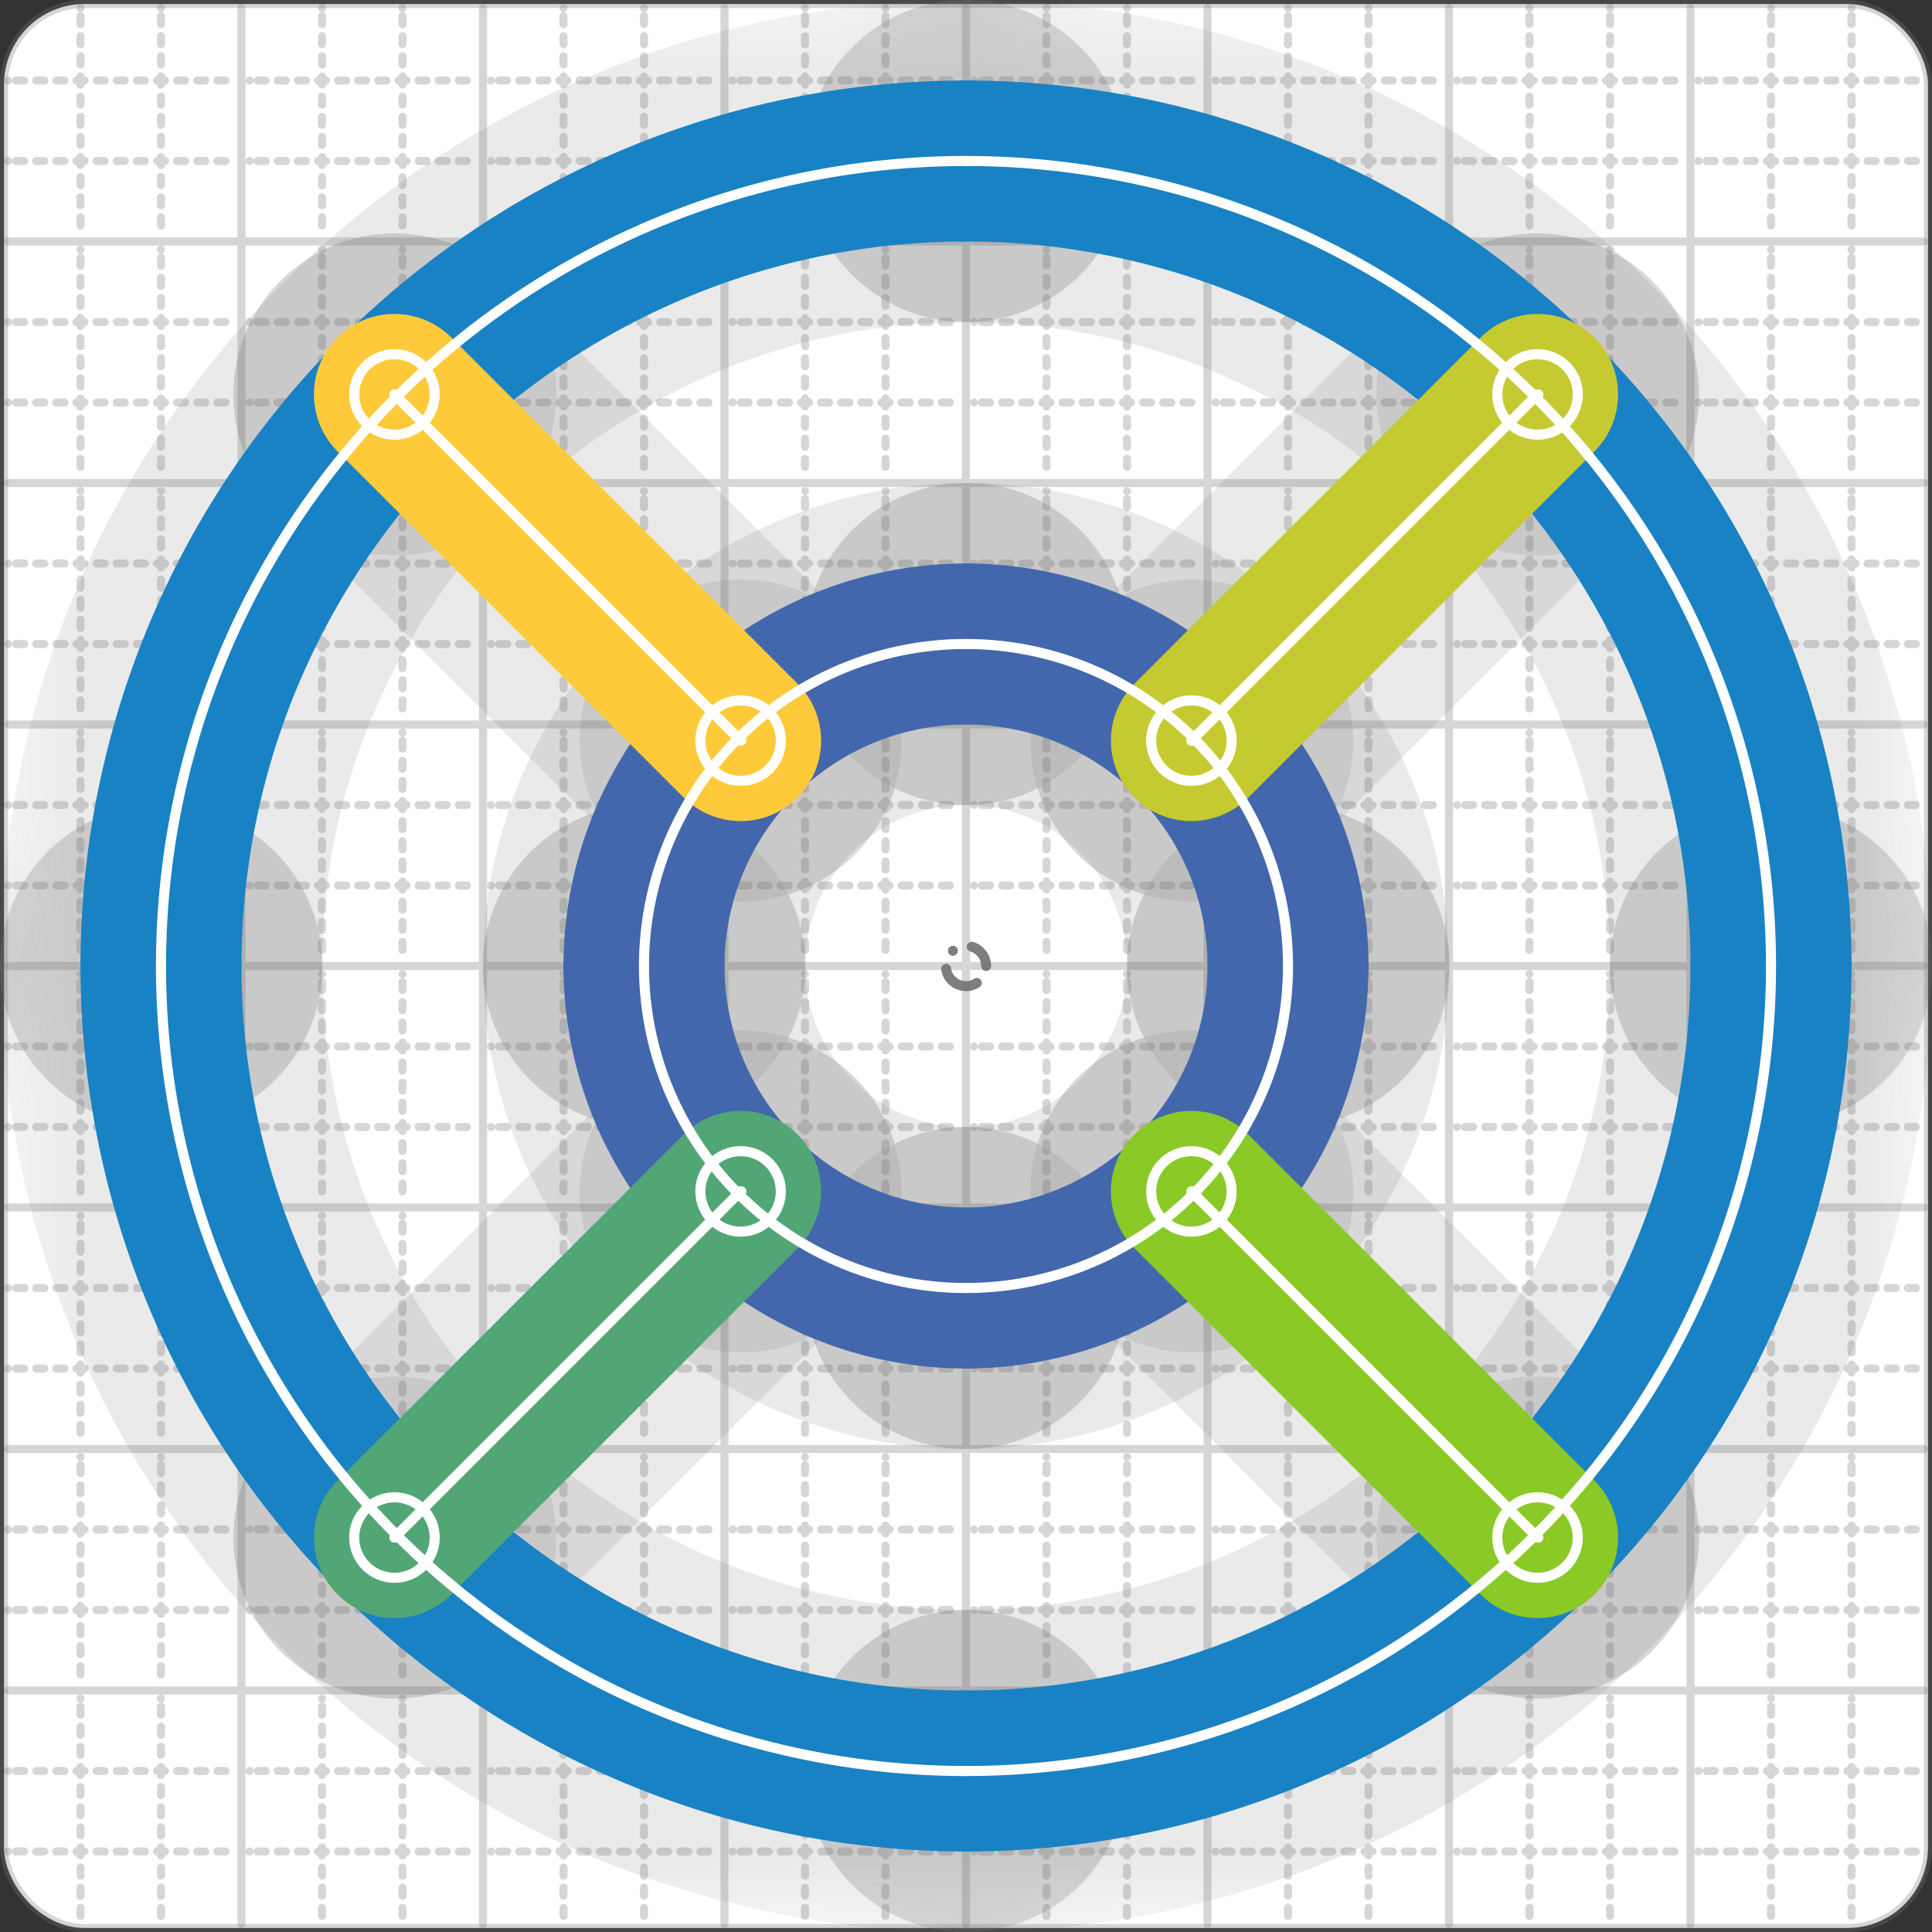 <svg xmlns="http://www.w3.org/2000/svg" width="24" height="24" viewBox="0 0 24 24" fill="none" stroke="currentColor" stroke-width="2" stroke-linecap="round" stroke-linejoin="round"><rect x="0" y="0" width="24" height="24" fill="#333333" stroke="none"/><style>
  @media screen and (prefers-color-scheme: light) {
    .svg-preview-grid-rect { fill: none }
  }
  @media screen and (prefers-color-scheme: dark) {
    .svg-preview-grid-rect { fill: none }
    .svg
    .svg-preview-grid-group,
    .svg-preview-radii-group,
    .svg-preview-shadow-mask-group,
    .svg-preview-shadow-group {
      stroke: #fff;
    }
  }
</style><g class="svg-preview-grid-group" stroke-linecap="butt" stroke-width="0.1" stroke="#777" stroke-opacity="0.3"><rect class="svg-preview-grid-rect" width="23.9" height="23.9" x="0.05" y="0.05" rx="1" fill="#fff"></rect><path stroke-dasharray="0 0.1 0.1 0.15 0.1 0.15 0.1 0.15 0.1 0.15 0.1 0.15 0.1 0.15 0.1 0.15 0.1 0.15 0.1 0.15 0.1 0.15 0.1 0.15 0 0.15" stroke-width="0.1" d="M0.1 1h23.8M1 0.1v23.8M0.1 2h23.8M2 0.1v23.8M0.1 4h23.8M4 0.1v23.8M0.1 5h23.8M5 0.1v23.8M0.1 7h23.8M7 0.1v23.8M0.1 8h23.8M8 0.1v23.8M0.1 10h23.8M10 0.1v23.8M0.1 11h23.8M11 0.1v23.8M0.1 13h23.8M13 0.1v23.8M0.1 14h23.8M14 0.1v23.8M0.1 16h23.8M16 0.1v23.8M0.1 17h23.8M17 0.1v23.8M0.1 19h23.8M19 0.1v23.8M0.1 20h23.8M20 0.1v23.8M0.1 22h23.8M22 0.1v23.8M0.1 23h23.8M23 0.1v23.8"></path><path d="M0.1 3h23.8M3 0.1v23.8M0.1 6h23.8M6 0.1v23.8M0.1 9h23.8M9 0.1v23.8M0.1 12h23.8M12 0.1v23.8M0.1 15h23.8M15 0.1v23.8M0.1 18h23.8M18 0.1v23.8M0.1 21h23.8M21 0.1v23.8"></path></g><g class="svg-preview-shadow-mask-group" stroke-width="4" stroke="#777" stroke-opacity="0.15"><mask id="svg-preview-shadow-mask-0" maskUnits="userSpaceOnUse" stroke-opacity="1" stroke-width="4" stroke="#000"><rect x="0" y="0" width="24" height="24" fill="#fff" stroke="none" rx="1"></rect><path d="M12 2h.01M22 12h.01M12 22h.01M2 12h.01"></path></mask><mask id="svg-preview-shadow-mask-1" maskUnits="userSpaceOnUse" stroke-opacity="1" stroke-width="4" stroke="#000"><rect x="0" y="0" width="24" height="24" fill="#fff" stroke="none" rx="1"></rect><path d="M12 8h.01M16 12h.01M12 16h.01M8 12h.01"></path></mask><mask id="svg-preview-shadow-mask-2" maskUnits="userSpaceOnUse" stroke-opacity="1" stroke-width="4" stroke="#000"><rect x="0" y="0" width="24" height="24" fill="#fff" stroke="none" rx="1"></rect><path d="M4.9 4.9h.01M9.2 9.2h.01"></path></mask><mask id="svg-preview-shadow-mask-3" maskUnits="userSpaceOnUse" stroke-opacity="1" stroke-width="4" stroke="#000"><rect x="0" y="0" width="24" height="24" fill="#fff" stroke="none" rx="1"></rect><path d="M14.8 9.2h.01M19.1 4.9h.01"></path></mask><mask id="svg-preview-shadow-mask-4" maskUnits="userSpaceOnUse" stroke-opacity="1" stroke-width="4" stroke="#000"><rect x="0" y="0" width="24" height="24" fill="#fff" stroke="none" rx="1"></rect><path d="M14.8 14.8h.01M19.1 19.1h.01"></path></mask><mask id="svg-preview-shadow-mask-5" maskUnits="userSpaceOnUse" stroke-opacity="1" stroke-width="4" stroke="#000"><rect x="0" y="0" width="24" height="24" fill="#fff" stroke="none" rx="1"></rect><path d="M9.2 14.8h.01M4.9 19.1h.01"></path></mask></g><g class="svg-preview-shadow-group" stroke-width="4" stroke="#777" stroke-opacity="0.15"><path mask="url(#svg-preview-shadow-mask-0)" d="M 12 2 A10 10 0 0 1 22 12"></path><path mask="url(#svg-preview-shadow-mask-0)" d="M 22 12 A10 10 0 0 1 12 22"></path><path mask="url(#svg-preview-shadow-mask-0)" d="M 12 22 A10 10 0 0 1 2 12"></path><path mask="url(#svg-preview-shadow-mask-0)" d="M 2 12 A10 10 0 0 1 12 2"></path><path mask="url(#svg-preview-shadow-mask-1)" d="M 12 8 A4 4 0 0 1 16 12"></path><path mask="url(#svg-preview-shadow-mask-1)" d="M 16 12 A4 4 0 0 1 12 16"></path><path mask="url(#svg-preview-shadow-mask-1)" d="M 12 16 A4 4 0 0 1 8 12"></path><path mask="url(#svg-preview-shadow-mask-1)" d="M 8 12 A4 4 0 0 1 12 8"></path><path mask="url(#svg-preview-shadow-mask-2)" d="M 4.9 4.9 L 9.2 9.2"></path><path mask="url(#svg-preview-shadow-mask-3)" d="M 14.8 9.2 L 19.1 4.9"></path><path mask="url(#svg-preview-shadow-mask-4)" d="M 14.8 14.8 L 19.1 19.1"></path><path mask="url(#svg-preview-shadow-mask-5)" d="M 9.2 14.8 L 4.9 19.1"></path><path d="M12 2h.01M22 12h.01M12 22h.01M2 12h.01M12 8h.01M16 12h.01M12 16h.01M8 12h.01M4.9 4.9h.01M9.2 9.2h.01M14.8 9.2h.01M19.1 4.9h.01M14.8 14.8h.01M19.1 19.1h.01M9.2 14.8h.01M4.9 19.1h.01"></path></g><g class="svg-preview-handles-group" stroke-width="0.12" stroke="#777" stroke-opacity="0.6"></g><g class="svg-preview-colored-path-group"><path d="M 12 2 A10 10 0 0 1 22 12" stroke="#1982c4"></path><path d="M 22 12 A10 10 0 0 1 12 22" stroke="#1982c4"></path><path d="M 12 22 A10 10 0 0 1 2 12" stroke="#1982c4"></path><path d="M 2 12 A10 10 0 0 1 12 2" stroke="#1982c4"></path><path d="M 12 8 A4 4 0 0 1 16 12" stroke="#4267AC"></path><path d="M 16 12 A4 4 0 0 1 12 16" stroke="#4267AC"></path><path d="M 12 16 A4 4 0 0 1 8 12" stroke="#4267AC"></path><path d="M 8 12 A4 4 0 0 1 12 8" stroke="#4267AC"></path><path d="M 4.9 4.9 L 9.2 9.2" stroke="#ffca3a"></path><path d="M 14.8 9.2 L 19.1 4.9" stroke="#C5CA30"></path><path d="M 14.8 14.8 L 19.1 19.1" stroke="#8ac926"></path><path d="M 9.2 14.8 L 4.9 19.1" stroke="#52A675"></path></g><g class="svg-preview-radii-group" stroke-width="0.12" stroke-dasharray="0 0.25 0.25" stroke="#777" stroke-opacity="0.3"><circle cy="12" cx="12" r="0.25" stroke-dasharray="0"></circle><circle cy="12" cx="12" r="10"></circle><circle cy="12" cx="12" r="0.25" stroke-dasharray="0"></circle><circle cy="12" cx="12" r="10"></circle><circle cy="12" cx="12" r="0.25" stroke-dasharray="0"></circle><circle cy="12" cx="12" r="10"></circle><circle cy="12" cx="12" r="0.25" stroke-dasharray="0"></circle><circle cy="12" cx="12" r="10"></circle><circle cy="12" cx="12" r="0.25" stroke-dasharray="0"></circle><circle cy="12" cx="12" r="4"></circle><circle cy="12" cx="12" r="0.25" stroke-dasharray="0"></circle><circle cy="12" cx="12" r="4"></circle><circle cy="12" cx="12" r="0.25" stroke-dasharray="0"></circle><circle cy="12" cx="12" r="4"></circle><circle cy="12" cx="12" r="0.25" stroke-dasharray="0"></circle><circle cy="12" cx="12" r="4"></circle></g><g class="svg-preview-control-path-marker-mask-group" stroke-width="1" stroke="#000"><mask id="svg-preview-control-path-marker-mask-8" maskUnits="userSpaceOnUse"><rect x="0" y="0" width="24" height="24" fill="#fff" stroke="none" rx="1"></rect><path d="M4.9 4.9h.01"></path><path d="M9.2 9.2h.01"></path></mask><mask id="svg-preview-control-path-marker-mask-9" maskUnits="userSpaceOnUse"><rect x="0" y="0" width="24" height="24" fill="#fff" stroke="none" rx="1"></rect><path d="M14.8 9.2h.01"></path><path d="M19.1 4.9h.01"></path></mask><mask id="svg-preview-control-path-marker-mask-10" maskUnits="userSpaceOnUse"><rect x="0" y="0" width="24" height="24" fill="#fff" stroke="none" rx="1"></rect><path d="M14.8 14.8h.01"></path><path d="M19.1 19.1h.01"></path></mask><mask id="svg-preview-control-path-marker-mask-11" maskUnits="userSpaceOnUse"><rect x="0" y="0" width="24" height="24" fill="#fff" stroke="none" rx="1"></rect><path d="M9.2 14.8h.01"></path><path d="M4.9 19.1h.01"></path></mask></g><g class="svg-preview-control-path-group" stroke="#fff" stroke-width="0.125"><path d="M 12 2 A10 10 0 0 1 22 12"></path><path d="M 22 12 A10 10 0 0 1 12 22"></path><path d="M 12 22 A10 10 0 0 1 2 12"></path><path d="M 2 12 A10 10 0 0 1 12 2"></path><path d="M 12 8 A4 4 0 0 1 16 12"></path><path d="M 16 12 A4 4 0 0 1 12 16"></path><path d="M 12 16 A4 4 0 0 1 8 12"></path><path d="M 8 12 A4 4 0 0 1 12 8"></path><path mask="url(#svg-preview-control-path-marker-mask-8)" d="M 4.9 4.9 L 9.2 9.2"></path><path mask="url(#svg-preview-control-path-marker-mask-9)" d="M 14.8 9.2 L 19.1 4.9"></path><path mask="url(#svg-preview-control-path-marker-mask-10)" d="M 14.8 14.8 L 19.1 19.1"></path><path mask="url(#svg-preview-control-path-marker-mask-11)" d="M 9.2 14.8 L 4.9 19.1"></path></g><g class="svg-preview-control-path-marker-group" stroke="#fff" stroke-width="0.125"><path d="M4.9 4.9h.01M9.2 9.2h.01M14.8 9.2h.01M19.1 4.9h.01M14.8 14.8h.01M19.1 19.1h.01M9.2 14.8h.01M4.9 19.1h.01"></path><circle cx="4.9" cy="4.9" r="0.5"></circle><circle cx="9.2" cy="9.2" r="0.5"></circle><circle cx="14.8" cy="9.2" r="0.5"></circle><circle cx="19.1" cy="4.9" r="0.5"></circle><circle cx="14.8" cy="14.8" r="0.5"></circle><circle cx="19.1" cy="19.1" r="0.5"></circle><circle cx="9.2" cy="14.8" r="0.5"></circle><circle cx="4.9" cy="19.1" r="0.5"></circle></g><g class="svg-preview-handles-group" stroke-width="0.12" stroke="#FFF" stroke-opacity="0.3"></g></svg>